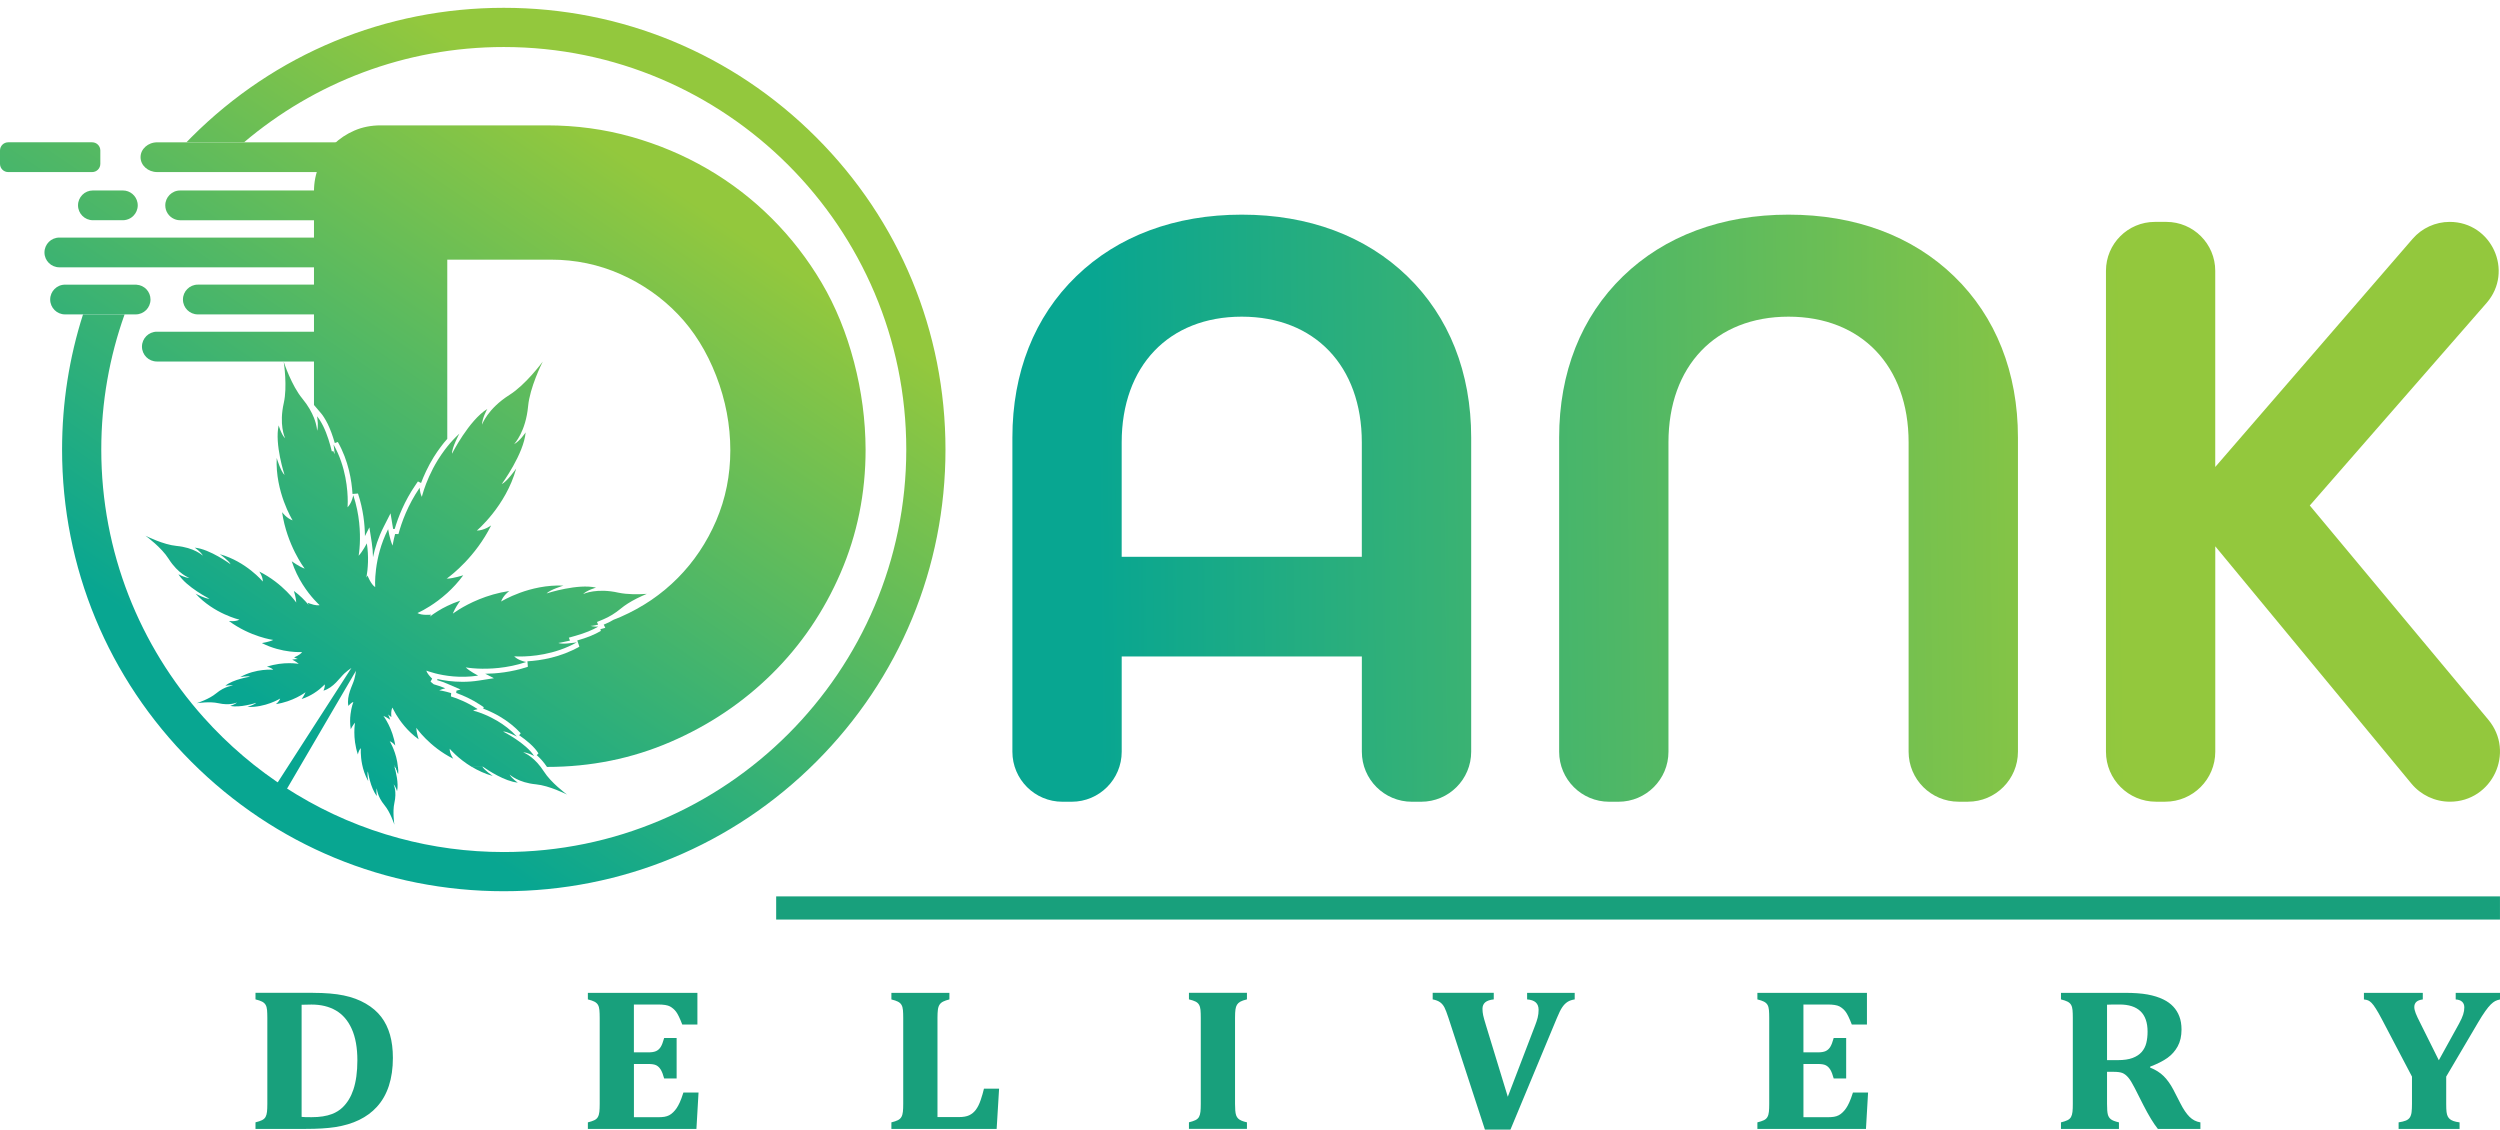 <?xml version="1.0" encoding="UTF-8"?>
<svg xmlns="http://www.w3.org/2000/svg" width="135" height="61" viewBox="0 0 135 61" fill="none">
  <path d="M21.278 41.315C21.28 41.324 21.291 41.358 21.307 41.412H21.346C21.322 41.371 21.3 41.336 21.278 41.315ZM24.111 31.245C24.124 31.245 24.136 31.245 24.15 31.244V31.217C24.124 31.235 24.111 31.245 24.111 31.245ZM26.024 41.361C26.031 41.378 26.041 41.393 26.053 41.412H26.095C26.051 41.379 26.024 41.361 26.024 41.361ZM46.118 19.552C45.706 17.978 45.124 16.551 44.371 15.274C43.618 13.997 42.721 12.838 41.679 11.796C40.636 10.755 39.477 9.863 38.199 9.119C36.921 8.376 35.551 7.799 34.09 7.387C32.629 6.976 31.108 6.77 29.533 6.77H20.551C20.042 6.77 19.575 6.863 19.147 7.046C18.717 7.231 18.337 7.483 18.004 7.807C17.672 8.13 17.413 8.512 17.23 8.948C17.045 9.385 16.955 9.849 16.955 10.339V21.869L17.324 22.302C17.382 22.368 17.439 22.447 17.498 22.54C17.564 22.643 17.627 22.753 17.692 22.884C17.835 23.176 17.964 23.524 18.079 23.925L18.244 23.867C18.822 24.887 18.993 25.956 19.035 26.674L19.331 26.649C19.618 27.513 19.7 28.325 19.707 28.949L19.947 28.478L20.074 29.294C20.116 29.555 20.137 29.818 20.142 30.087C20.247 29.591 20.425 29.024 20.719 28.449L21.089 27.719C21.089 27.719 21.225 28.54 21.228 28.561L21.314 28.564C21.499 27.93 21.839 27.062 22.437 26.189L22.568 25.998L22.737 26.081C22.882 25.698 23.102 25.203 23.422 24.683C23.482 24.589 23.541 24.495 23.608 24.399C23.666 24.315 23.727 24.227 23.794 24.14C23.907 23.987 24.027 23.838 24.153 23.698V14.021H29.747C31.078 14.021 32.334 14.284 33.515 14.808C34.696 15.334 35.725 16.052 36.601 16.963C37.477 17.874 38.167 18.985 38.676 20.298C39.184 21.611 39.437 22.952 39.437 24.316C39.437 25.665 39.182 26.929 38.676 28.112C38.167 29.293 37.477 30.326 36.601 31.21C35.725 32.095 34.696 32.795 33.515 33.312C33.389 33.367 33.261 33.419 33.132 33.467C32.987 33.554 32.838 33.629 32.689 33.692L32.601 33.728L32.686 33.903L32.42 33.975L32.447 34.068C32.123 34.264 31.693 34.439 31.172 34.586L31.287 34.92C30.268 35.497 29.199 35.669 28.481 35.71L28.505 36.006C27.612 36.304 26.772 36.377 26.203 36.383L26.672 36.624L25.861 36.75C25.573 36.796 25.273 36.818 24.975 36.818C24.44 36.818 23.971 36.746 23.63 36.671L23.601 36.725C23.794 36.781 23.977 36.846 24.156 36.923L24.874 37.235L24.648 37.294L24.638 37.421C24.993 37.547 25.459 37.748 25.934 38.062L26.124 38.188L26.091 38.263C26.14 38.282 26.188 38.3 26.235 38.321C26.378 38.379 26.515 38.441 26.647 38.507C26.773 38.569 26.885 38.631 26.991 38.694C27.426 38.95 27.806 39.254 28.119 39.596L28.035 39.704C28.415 39.962 28.843 40.309 29.077 40.682L28.984 40.779C29.159 40.931 29.35 41.138 29.537 41.414H29.539C31.904 41.414 34.126 40.963 36.21 40.062C38.294 39.161 40.119 37.937 41.686 36.388C43.252 34.841 44.488 33.025 45.389 30.943C46.29 28.86 46.742 26.64 46.742 24.276C46.736 22.701 46.53 21.126 46.118 19.552Z" fill="url(#paint0_linear_1_472)"></path>
  <path d="M44.069 7.408C39.563 2.902 33.574 0.422 27.203 0.422C20.831 0.422 14.842 2.902 10.338 7.408C10.246 7.5 10.156 7.591 10.068 7.684H13.177C16.965 4.476 21.863 2.539 27.204 2.539C39.189 2.539 48.939 12.289 48.939 24.274C48.939 36.259 39.189 46.01 27.204 46.01C25.253 46.01 23.363 45.752 21.563 45.266C21.56 45.266 21.558 45.265 21.555 45.264C19.59 44.735 17.735 43.938 16.033 42.912C15.865 42.811 15.7 42.709 15.537 42.605C13.852 41.529 12.323 40.227 10.996 38.741C10.991 38.735 10.987 38.73 10.981 38.724C7.553 34.881 5.469 29.818 5.469 24.274C5.469 21.717 5.914 19.259 6.728 16.978H4.483C3.739 19.306 3.352 21.761 3.352 24.274C3.352 30.645 5.834 36.635 10.339 41.141C14.843 45.645 20.832 48.126 27.204 48.126C33.576 48.126 39.565 45.645 44.07 41.141C48.576 36.635 51.056 30.646 51.056 24.274C51.055 17.903 48.575 11.912 44.069 7.408Z" fill="url(#paint1_linear_1_472)"></path>
  <path d="M21.346 41.411H21.307C21.29 41.357 21.28 41.322 21.278 41.314C21.3 41.336 21.322 41.371 21.346 41.411Z" fill="url(#paint2_linear_1_472)"></path>
  <path d="M21.498 41.795C21.498 41.795 21.427 41.561 21.346 41.411H21.49C21.501 41.534 21.504 41.663 21.498 41.795Z" fill="url(#paint3_linear_1_472)"></path>
  <path d="M24.149 31.216V31.241C24.135 31.243 24.123 31.243 24.111 31.243C24.111 31.244 24.123 31.235 24.149 31.216Z" fill="url(#paint4_linear_1_472)"></path>
  <path d="M26.095 41.411H26.054C26.04 41.392 26.031 41.376 26.024 41.36C26.024 41.361 26.051 41.379 26.095 41.411Z" fill="url(#paint5_linear_1_472)"></path>
  <path d="M21.498 41.795C21.498 41.795 21.427 41.561 21.346 41.411H21.49C21.501 41.534 21.504 41.663 21.498 41.795Z" fill="url(#paint6_linear_1_472)"></path>
  <path d="M34.927 32.068C34.76 32.139 34.572 32.224 34.381 32.319C34.033 32.497 33.745 32.678 33.525 32.863C33.222 33.114 32.905 33.308 32.582 33.444L32.235 33.588L32.3 33.728C32.047 33.796 31.894 33.799 31.894 33.799C31.925 33.81 31.956 33.817 31.993 33.821C32.091 33.84 32.202 33.84 32.306 33.836C32.004 34.02 31.588 34.187 31.086 34.33L30.718 34.434L30.778 34.592C30.411 34.68 30.149 34.721 30.149 34.721C30.253 34.761 30.444 34.762 30.631 34.748C30.879 34.73 31.123 34.689 31.152 34.684C29.949 35.365 28.658 35.451 28.078 35.451C27.879 35.451 27.764 35.44 27.764 35.44C27.861 35.537 27.983 35.605 28.097 35.652C28.27 35.726 28.42 35.748 28.42 35.748C27.37 36.099 26.395 36.132 25.787 36.103C25.412 36.085 25.177 36.043 25.15 36.04C25.256 36.146 25.42 36.254 25.56 36.338C25.703 36.423 25.819 36.483 25.819 36.483C24.847 36.634 23.989 36.488 23.49 36.358C23.196 36.283 23.024 36.214 23.024 36.214C23.062 36.367 23.23 36.545 23.336 36.646L23.25 36.808C23.271 36.828 23.293 36.844 23.317 36.865L23.424 36.953L23.494 36.973C23.687 37.027 23.87 37.091 24.045 37.167C23.934 37.195 23.812 37.233 23.72 37.277C23.72 37.277 23.977 37.309 24.363 37.427L24.35 37.608C24.716 37.722 25.242 37.928 25.78 38.285L25.772 38.303C25.697 38.315 25.618 38.336 25.546 38.372C25.546 38.372 25.61 38.387 25.724 38.421C25.825 38.453 25.965 38.501 26.13 38.568C26.249 38.616 26.381 38.674 26.521 38.746C26.625 38.799 26.735 38.857 26.848 38.924C27.201 39.133 27.578 39.41 27.914 39.776C27.883 39.76 27.373 39.489 27.165 39.503C27.165 39.503 28.409 40.131 28.843 40.826C28.822 40.813 28.484 40.626 28.252 40.629C28.252 40.629 28.724 40.787 29.198 41.415C29.256 41.49 29.313 41.572 29.37 41.66C29.754 42.268 30.567 42.868 30.619 42.905C30.562 42.878 29.658 42.423 28.944 42.354C27.993 42.264 27.547 41.85 27.52 41.825C27.626 42.039 27.962 42.261 27.962 42.261C27.269 42.2 26.353 41.594 26.094 41.415C26.048 41.383 26.023 41.364 26.023 41.364C26.03 41.38 26.04 41.396 26.052 41.415H25.48C24.725 40.962 24.282 40.431 24.282 40.431C24.282 40.708 24.477 40.971 24.477 40.971C23.178 40.323 22.48 39.3 22.48 39.3C22.482 39.534 22.599 39.9 22.606 39.923C21.987 39.474 21.594 38.922 21.383 38.57C21.253 38.351 21.193 38.209 21.193 38.209C21.136 38.3 21.125 38.455 21.126 38.57C21.126 38.658 21.133 38.721 21.133 38.721C21.071 38.68 21.015 38.631 20.96 38.581C21 38.672 21.039 38.767 21.07 38.867C21.07 38.867 20.855 38.712 20.704 38.659C20.733 38.699 21.208 39.338 21.345 40.262C21.345 40.262 21.219 40.086 21.046 40.03C21.067 40.066 21.419 40.647 21.487 41.415H21.343C21.32 41.375 21.297 41.34 21.275 41.318C21.277 41.326 21.289 41.361 21.304 41.415C21.373 41.66 21.537 42.302 21.441 42.724C21.441 42.724 21.37 42.469 21.255 42.356C21.272 42.388 21.434 42.753 21.296 43.363C21.193 43.823 21.289 44.478 21.297 44.532C21.28 44.482 21.071 43.852 20.77 43.489C20.353 42.984 20.35 42.571 20.35 42.571C20.3 42.721 20.353 42.984 20.353 42.984C20.003 42.569 19.865 41.654 19.865 41.654C19.815 41.78 19.879 42.147 19.884 42.18C19.712 41.875 19.613 41.562 19.556 41.283C19.453 40.783 19.486 40.399 19.486 40.399C19.357 40.529 19.326 40.744 19.326 40.744C19.02 39.831 19.173 39.022 19.173 39.022C19.062 39.139 18.94 39.376 18.94 39.376C18.893 39.078 18.9 38.8 18.928 38.569C18.975 38.171 19.081 37.908 19.081 37.908C18.959 37.937 18.813 38.12 18.813 38.12C18.702 37.569 19.04 37.012 19.13 36.692C19.181 36.512 19.208 36.351 19.223 36.222L17.849 38.569L17.321 39.473L14.996 43.449L14.443 43.109L17.113 38.961L17.45 38.439L18.976 36.069C18.868 36.142 18.736 36.239 18.598 36.365C18.352 36.591 18.009 37.142 17.469 37.294C17.479 37.273 17.564 37.073 17.534 36.958C17.534 36.958 17.505 36.991 17.448 37.045C17.355 37.137 17.186 37.287 16.952 37.435C16.769 37.55 16.547 37.665 16.289 37.748C16.289 37.748 16.443 37.532 16.497 37.382C16.457 37.411 15.818 37.886 14.895 38.023C14.895 38.023 15.071 37.897 15.128 37.722C15.128 37.722 14.333 38.218 13.357 38.174C13.357 38.174 13.739 38.06 13.836 37.952C13.793 37.966 12.946 38.236 12.43 38.117C12.43 38.117 12.686 38.048 12.797 37.934C12.765 37.949 12.401 38.111 11.791 37.973C11.331 37.869 10.676 37.966 10.622 37.974C10.676 37.956 11.301 37.75 11.665 37.447C12.169 37.03 12.582 37.027 12.582 37.027C12.433 36.977 12.169 37.03 12.169 37.03C12.585 36.682 13.5 36.542 13.5 36.542C13.374 36.492 13.007 36.556 12.973 36.562C13.822 36.082 14.755 36.165 14.755 36.165C14.624 36.035 14.41 36.003 14.41 36.003C15.323 35.698 16.131 35.85 16.131 35.85C16.016 35.739 15.778 35.619 15.778 35.619C15.882 35.601 15.985 35.593 16.083 35.588C16.015 35.561 15.946 35.534 15.88 35.497C15.88 35.497 16.213 35.372 16.313 35.21C16.313 35.21 15.241 35.288 14.141 34.726C14.141 34.726 14.539 34.664 14.756 34.557C14.756 34.557 13.527 34.396 12.359 33.532C12.359 33.532 12.682 33.586 12.93 33.463C12.93 33.463 11.554 33.144 10.561 32.057C10.592 32.074 11.102 32.344 11.311 32.332C11.311 32.332 10.066 31.704 9.634 31.009C9.654 31.02 9.991 31.207 10.223 31.205C10.223 31.205 9.632 31.008 9.105 30.175C8.723 29.566 7.908 28.966 7.856 28.93C7.913 28.956 8.817 29.412 9.531 29.48C10.483 29.57 10.927 29.983 10.955 30.008C10.849 29.795 10.513 29.573 10.513 29.573C11.328 29.645 12.452 30.471 12.452 30.471C12.369 30.28 11.898 29.947 11.87 29.927C13.288 30.32 14.193 31.403 14.193 31.403C14.193 31.127 13.999 30.862 13.999 30.862C15.297 31.511 15.997 32.536 15.997 32.536C15.993 32.301 15.876 31.934 15.869 31.91C16.197 32.149 16.454 32.412 16.662 32.663C16.648 32.624 16.629 32.59 16.618 32.55C16.637 32.558 16.787 32.621 16.952 32.66C17.058 32.684 17.172 32.698 17.26 32.677C17.26 32.677 17.135 32.569 16.952 32.365C16.61 31.985 16.068 31.274 15.754 30.309C15.779 30.327 16.173 30.61 16.453 30.706C16.424 30.667 15.495 29.439 15.232 27.656C15.232 27.656 15.47 27.99 15.802 28.099C15.775 28.055 14.859 26.56 14.942 24.732C14.942 24.732 15.162 25.467 15.366 25.648C15.366 25.648 14.816 23.978 15.049 22.97C15.049 22.97 15.184 23.458 15.397 23.67C15.37 23.609 15.062 22.916 15.325 21.758C15.524 20.874 15.332 19.608 15.32 19.533C15.344 19.608 15.746 20.821 16.323 21.52C16.647 21.911 16.838 22.274 16.955 22.565C17.121 22.988 17.123 23.262 17.123 23.262C17.163 23.145 17.168 22.991 17.162 22.849C17.153 22.663 17.123 22.498 17.119 22.479C17.174 22.543 17.224 22.616 17.274 22.691C17.336 22.791 17.396 22.896 17.451 23.007C17.672 23.454 17.823 23.979 17.92 24.38L17.993 24.353C18.022 24.412 18.05 24.468 18.075 24.527C18.057 24.279 18.014 24.035 18.011 24.005C18.691 25.209 18.778 26.497 18.778 27.079C18.778 27.277 18.767 27.394 18.767 27.394C18.865 27.295 18.933 27.173 18.98 27.061C19.052 26.886 19.076 26.738 19.076 26.738C19.425 27.786 19.459 28.759 19.43 29.368C19.412 29.744 19.37 29.982 19.367 30.01C19.471 29.901 19.581 29.738 19.664 29.599C19.751 29.455 19.809 29.34 19.809 29.34C19.92 30.049 19.872 30.695 19.787 31.188C19.808 31.152 19.823 31.117 19.847 31.081C19.847 31.081 20.028 31.56 20.26 31.704C20.26 31.704 20.15 30.161 20.959 28.575C20.959 28.575 20.979 28.7 21.015 28.866C21.057 29.053 21.121 29.296 21.203 29.462C21.203 29.462 21.233 29.222 21.336 28.835L21.516 28.841C21.686 28.205 22.021 27.276 22.658 26.344L22.664 26.347C22.672 26.495 22.701 26.674 22.78 26.831C22.78 26.831 22.815 26.685 22.894 26.443C23.019 26.07 23.254 25.469 23.651 24.826C23.708 24.735 23.766 24.645 23.83 24.553C23.887 24.471 23.945 24.387 24.009 24.303C24.056 24.241 24.103 24.179 24.153 24.116C24.344 23.877 24.562 23.641 24.806 23.416C24.806 23.416 24.391 24.187 24.409 24.498C24.409 24.498 25.314 22.706 26.316 22.081C26.299 22.11 26.029 22.596 26.031 22.93C26.031 22.93 26.317 22.08 27.519 21.32C28.378 20.777 29.228 19.633 29.309 19.526C29.25 19.643 28.613 20.919 28.518 21.934C28.39 23.304 27.796 23.947 27.757 23.986C28.065 23.832 28.385 23.348 28.385 23.348C28.283 24.506 27.128 26.092 27.092 26.142C27.366 26.021 27.845 25.345 27.874 25.303C27.307 27.346 25.747 28.651 25.747 28.651C26.134 28.651 26.501 28.388 26.523 28.372C25.678 30.065 24.391 31.049 24.154 31.221C24.129 31.241 24.115 31.249 24.115 31.249C24.128 31.249 24.14 31.249 24.154 31.248C24.502 31.231 25.015 31.065 25.015 31.065C24.743 31.439 24.445 31.755 24.154 32.02C23.982 32.175 23.813 32.312 23.652 32.433C23.033 32.897 22.541 33.104 22.541 33.104C22.773 33.248 23.284 33.191 23.284 33.191C23.259 33.23 23.228 33.265 23.203 33.301C23.336 33.201 23.486 33.097 23.652 32.995C23.806 32.899 23.973 32.806 24.154 32.72C24.369 32.615 24.601 32.518 24.852 32.437C24.838 32.457 24.68 32.676 24.56 32.903C24.527 32.964 24.498 33.024 24.474 33.082C24.468 33.1 24.459 33.118 24.454 33.136C24.459 33.132 24.485 33.114 24.53 33.082C24.59 33.039 24.681 32.979 24.802 32.903C25.292 32.601 26.263 32.097 27.504 31.913C27.504 31.913 27.168 32.152 27.059 32.483C27.104 32.457 28.597 31.54 30.426 31.623C30.426 31.623 29.7 31.844 29.514 32.046C29.597 32.02 31.208 31.503 32.188 31.732C32.188 31.732 31.7 31.866 31.488 32.08C31.549 32.053 32.243 31.744 33.401 32.006C33.881 32.107 34.474 32.1 34.927 32.068Z" fill="url(#paint7_linear_1_472)"></path>
  <path d="M26.608 41.903C26.182 41.785 25.804 41.605 25.481 41.411H26.053C26.182 41.605 26.582 41.885 26.608 41.903Z" fill="url(#paint8_linear_1_472)"></path>
  <path d="M17.719 10.285V11.893H9.729C9.612 11.893 9.499 11.868 9.399 11.821C9.119 11.696 8.925 11.416 8.925 11.089C8.925 10.867 9.015 10.666 9.16 10.521C9.305 10.375 9.506 10.286 9.729 10.286H17.719V10.285Z" fill="url(#paint9_linear_1_472)"></path>
  <path d="M17.719 12.827V14.435H3.207C2.762 14.435 2.401 14.076 2.401 13.633C2.401 13.411 2.491 13.21 2.637 13.063C2.782 12.917 2.983 12.829 3.207 12.829H17.719V12.827Z" fill="url(#paint10_linear_1_472)"></path>
  <path d="M17.719 15.37V16.978H10.683C10.24 16.978 9.879 16.619 9.879 16.174C9.879 15.951 9.969 15.75 10.115 15.606C10.26 15.46 10.461 15.37 10.683 15.37H17.719Z" fill="url(#paint11_linear_1_472)"></path>
  <path d="M17.719 17.912V19.521H8.47C8.027 19.521 7.666 19.162 7.666 18.716C7.666 18.495 7.757 18.294 7.902 18.148C8.048 18.003 8.249 17.912 8.47 17.912H17.719Z" fill="url(#paint12_linear_1_472)"></path>
  <path d="M4.976 9.292H0.442C0.198 9.292 0 9.094 0 8.85V8.126C0 7.882 0.198 7.684 0.442 7.684H4.976C5.22 7.684 5.418 7.882 5.418 8.126V8.85C5.418 9.094 5.22 9.292 4.976 9.292Z" fill="url(#paint13_linear_1_472)"></path>
  <path d="M7.438 11.088C7.438 11.309 7.348 11.51 7.202 11.656C7.099 11.76 6.968 11.835 6.821 11.869C6.761 11.885 6.697 11.892 6.634 11.892H5.017C4.572 11.892 4.213 11.531 4.213 11.088C4.213 10.866 4.303 10.665 4.449 10.519C4.594 10.373 4.795 10.285 5.017 10.285H6.634C7.025 10.285 7.352 10.565 7.422 10.934C7.432 10.982 7.438 11.035 7.438 11.088Z" fill="url(#paint14_linear_1_472)"></path>
  <path d="M8.127 16.174C8.127 16.396 8.037 16.597 7.893 16.742C7.747 16.888 7.546 16.978 7.324 16.978H3.514C3.069 16.978 2.71 16.618 2.71 16.174C2.71 15.952 2.8 15.751 2.945 15.606C3.09 15.46 3.291 15.371 3.514 15.371H7.324C7.341 15.371 7.359 15.373 7.375 15.374V15.375C7.794 15.399 8.127 15.747 8.127 16.174Z" fill="url(#paint15_linear_1_472)"></path>
  <path d="M18.95 7.684V9.292H8.491C7.994 9.292 7.59 8.932 7.59 8.488C7.59 8.266 7.691 8.065 7.854 7.92C8.017 7.774 8.243 7.685 8.491 7.685H18.95V7.684Z" fill="url(#paint16_linear_1_472)"></path>
  <path d="M67.056 11.591C63.457 11.591 60.365 12.741 58.118 14.918C55.861 17.103 54.669 20.115 54.669 23.628V40.593C54.669 42.085 55.878 43.294 57.37 43.294H57.871C59.363 43.294 60.572 42.085 60.572 40.593V35.448H73.54V40.593C73.54 42.085 74.749 43.294 76.24 43.294H76.744C78.236 43.294 79.444 42.085 79.444 40.593V23.628C79.444 20.115 78.252 17.103 75.995 14.918C73.745 12.74 70.655 11.591 67.056 11.591ZM73.538 30.068H60.571V23.889C60.571 19.765 63.116 17.1 67.055 17.1C70.993 17.1 73.538 19.765 73.538 23.889V30.068Z" fill="url(#paint17_linear_1_472)"></path>
  <path d="M96.581 11.591C92.982 11.591 89.891 12.741 87.643 14.918C85.386 17.103 84.194 20.115 84.194 23.628V40.593C84.194 42.085 85.403 43.294 86.895 43.294H87.397C88.888 43.294 90.097 42.085 90.097 40.593V23.889C90.097 19.765 92.642 17.1 96.581 17.1C100.52 17.1 103.065 19.765 103.065 23.889V40.592C103.065 42.083 104.274 43.292 105.766 43.292H106.269C107.761 43.292 108.969 42.083 108.969 40.592V23.628C108.969 20.115 107.777 17.103 105.52 14.918C103.272 12.74 100.181 11.591 96.581 11.591Z" fill="url(#paint18_linear_1_472)"></path>
  <path d="M132.282 11.982C131.515 11.982 130.785 12.316 130.283 12.895L119.623 25.217V14.624C119.623 13.164 118.441 11.982 116.981 11.982H116.364C114.904 11.982 113.722 13.164 113.722 14.624V40.592C113.722 42.083 114.931 43.292 116.422 43.292H116.924C118.416 43.292 119.625 42.083 119.625 40.592V29.501L130.214 42.312C130.727 42.933 131.49 43.292 132.294 43.292C134.583 43.292 135.835 40.622 134.368 38.863L124.729 27.297L134.273 16.363C135.765 14.653 134.551 11.982 132.282 11.982Z" fill="url(#paint19_linear_1_472)"></path>
  <path d="M16.899 53.614C17.564 53.614 18.118 53.661 18.563 53.754C19.008 53.846 19.405 53.993 19.75 54.194C20.096 54.395 20.375 54.635 20.587 54.913C20.799 55.191 20.957 55.514 21.061 55.882C21.165 56.249 21.216 56.665 21.216 57.128C21.216 57.688 21.144 58.19 20.999 58.635C20.853 59.08 20.636 59.461 20.346 59.776C20.088 60.059 19.771 60.293 19.395 60.476C19.019 60.659 18.587 60.788 18.097 60.864C17.676 60.929 17.145 60.961 16.504 60.961H13.797V60.606C13.944 60.57 14.06 60.531 14.146 60.49C14.232 60.448 14.296 60.391 14.338 60.318C14.379 60.244 14.405 60.152 14.418 60.038C14.43 59.924 14.436 59.783 14.436 59.609V54.968C14.436 54.799 14.43 54.657 14.421 54.542C14.411 54.427 14.385 54.334 14.343 54.262C14.301 54.19 14.238 54.132 14.152 54.088C14.066 54.043 13.948 54.003 13.797 53.967V53.612H16.899V53.614ZM16.285 60.311C16.357 60.322 16.538 60.328 16.827 60.328C17.264 60.328 17.633 60.271 17.931 60.156C18.154 60.07 18.343 59.95 18.498 59.801C18.756 59.553 18.951 59.232 19.083 58.837C19.226 58.406 19.298 57.881 19.298 57.26C19.298 56.578 19.197 56.012 18.994 55.561C18.792 55.111 18.506 54.779 18.139 54.566C17.771 54.352 17.331 54.246 16.818 54.246C16.571 54.246 16.395 54.25 16.287 54.257V60.311H16.285Z" fill="#18A07C"></path>
  <path d="M37.66 53.614V55.326H36.843C36.712 54.985 36.601 54.755 36.509 54.634C36.418 54.513 36.308 54.419 36.181 54.348C36.053 54.279 35.837 54.243 35.531 54.243H34.23V56.827H35.018C35.192 56.827 35.33 56.805 35.429 56.759C35.529 56.715 35.611 56.64 35.678 56.536C35.743 56.432 35.805 56.27 35.865 56.051H36.538V58.237H35.865C35.809 58.029 35.747 57.87 35.68 57.76C35.612 57.651 35.532 57.573 35.439 57.526C35.346 57.479 35.205 57.455 35.019 57.455H34.232V60.33H35.526C35.665 60.33 35.783 60.322 35.879 60.307C35.974 60.29 36.059 60.263 36.135 60.224C36.21 60.185 36.283 60.131 36.353 60.061C36.422 59.993 36.484 59.92 36.537 59.841C36.591 59.762 36.648 59.658 36.708 59.529C36.767 59.4 36.832 59.223 36.904 58.997H37.721L37.607 60.963H31.745V60.608C31.892 60.572 32.008 60.533 32.094 60.491C32.18 60.45 32.244 60.393 32.285 60.319C32.327 60.246 32.353 60.153 32.366 60.039C32.378 59.926 32.384 59.784 32.384 59.611V54.969C32.384 54.8 32.378 54.659 32.368 54.544C32.359 54.429 32.332 54.336 32.291 54.264C32.249 54.192 32.185 54.133 32.099 54.089C32.014 54.045 31.896 54.005 31.745 53.968V53.614H37.66Z" fill="#18A07C"></path>
  <path d="M51.268 53.614V53.968C51.126 54.005 51.012 54.043 50.929 54.085C50.846 54.127 50.78 54.183 50.735 54.254C50.689 54.326 50.658 54.418 50.645 54.531C50.631 54.645 50.624 54.786 50.624 54.96V60.322H51.781C52.011 60.322 52.197 60.29 52.336 60.225C52.474 60.16 52.595 60.061 52.696 59.927C52.797 59.792 52.885 59.616 52.958 59.399C53.032 59.181 53.09 58.977 53.134 58.787H53.951L53.819 60.963H48.135V60.608C48.282 60.572 48.399 60.533 48.485 60.49C48.571 60.447 48.634 60.389 48.676 60.315C48.718 60.242 48.744 60.149 48.756 60.035C48.769 59.923 48.774 59.78 48.774 59.607V54.971C48.774 54.802 48.769 54.66 48.759 54.545C48.749 54.43 48.723 54.337 48.681 54.265C48.64 54.193 48.576 54.135 48.49 54.09C48.404 54.046 48.286 54.006 48.135 53.97V53.615H51.268V53.614Z" fill="#18A07C"></path>
  <path d="M66.692 59.611C66.692 59.737 66.696 59.853 66.704 59.96C66.712 60.068 66.728 60.156 66.751 60.224C66.775 60.292 66.809 60.35 66.855 60.396C66.901 60.443 66.963 60.483 67.042 60.516C67.121 60.551 67.22 60.58 67.335 60.605V60.96H64.203V60.605C64.35 60.569 64.466 60.53 64.552 60.488C64.638 60.447 64.702 60.39 64.744 60.316C64.785 60.243 64.812 60.15 64.824 60.036C64.837 59.923 64.842 59.781 64.842 59.608V54.961C64.842 54.789 64.837 54.648 64.827 54.535C64.817 54.425 64.791 54.332 64.749 54.258C64.708 54.185 64.644 54.127 64.558 54.084C64.472 54.041 64.354 54.002 64.203 53.966V53.611H67.335V53.966C67.171 54.006 67.052 54.047 66.974 54.092C66.897 54.136 66.838 54.192 66.798 54.255C66.758 54.321 66.73 54.405 66.715 54.509C66.7 54.613 66.692 54.766 66.692 54.967V59.611Z" fill="#18A07C"></path>
  <path d="M82.894 55.38C82.953 55.229 83 55.087 83.034 54.954C83.067 54.821 83.085 54.681 83.085 54.534C83.085 54.358 83.034 54.224 82.932 54.131C82.831 54.038 82.675 53.984 82.464 53.968V53.614H85.034V53.968C84.883 53.991 84.754 54.034 84.65 54.1C84.545 54.167 84.449 54.262 84.365 54.386C84.279 54.509 84.179 54.712 84.064 54.992L81.564 61H80.186L78.218 54.969C78.13 54.7 78.057 54.509 77.997 54.395C77.937 54.282 77.86 54.19 77.764 54.121C77.668 54.052 77.535 54 77.365 53.967V53.612H80.663V53.967C80.456 53.989 80.303 54.041 80.204 54.124C80.106 54.207 80.054 54.323 80.054 54.473C80.054 54.591 80.067 54.707 80.09 54.82C80.114 54.932 80.164 55.114 80.24 55.36L81.421 59.225L82.894 55.38Z" fill="#18A07C"></path>
  <path d="M100.815 53.614V55.326H99.998C99.867 54.985 99.756 54.755 99.664 54.634C99.573 54.513 99.463 54.419 99.336 54.348C99.208 54.279 98.992 54.243 98.686 54.243H97.385V56.827H98.172C98.347 56.827 98.484 56.805 98.584 56.759C98.684 56.715 98.766 56.64 98.832 56.536C98.898 56.432 98.96 56.27 99.02 56.051H99.693V58.237H99.02C98.964 58.029 98.902 57.87 98.835 57.76C98.767 57.651 98.687 57.573 98.594 57.526C98.501 57.479 98.36 57.455 98.174 57.455H97.386V60.33H98.681C98.82 60.33 98.938 60.322 99.033 60.307C99.129 60.292 99.214 60.263 99.29 60.224C99.365 60.185 99.438 60.131 99.508 60.061C99.577 59.993 99.639 59.92 99.692 59.841C99.746 59.762 99.803 59.658 99.862 59.529C99.922 59.4 99.987 59.223 100.059 58.997H100.876L100.762 60.963H94.899V60.608C95.046 60.572 95.163 60.533 95.249 60.491C95.335 60.45 95.398 60.393 95.44 60.319C95.482 60.246 95.508 60.153 95.52 60.039C95.533 59.926 95.538 59.784 95.538 59.611V54.969C95.538 54.8 95.533 54.659 95.523 54.544C95.513 54.429 95.487 54.336 95.446 54.264C95.404 54.192 95.34 54.133 95.254 54.089C95.168 54.045 95.05 54.005 94.899 53.968V53.614H100.815Z" fill="#18A07C"></path>
  <path d="M114.425 60.963H111.293V60.608C111.44 60.572 111.556 60.533 111.642 60.491C111.728 60.45 111.792 60.393 111.834 60.319C111.875 60.246 111.902 60.153 111.914 60.039C111.927 59.926 111.932 59.784 111.932 59.611V54.969C111.932 54.8 111.927 54.659 111.917 54.544C111.907 54.429 111.881 54.336 111.839 54.264C111.798 54.192 111.734 54.133 111.648 54.089C111.562 54.045 111.444 54.005 111.293 53.968V53.614H114.77C115.238 53.614 115.638 53.643 115.966 53.702C116.295 53.762 116.582 53.852 116.829 53.974C117.035 54.075 117.21 54.201 117.354 54.354C117.497 54.506 117.608 54.684 117.685 54.888C117.763 55.09 117.802 55.327 117.802 55.596C117.802 55.948 117.734 56.249 117.597 56.5C117.459 56.751 117.275 56.96 117.042 57.127C116.809 57.293 116.499 57.451 116.109 57.598V57.652C116.403 57.767 116.647 57.921 116.84 58.112C117.032 58.305 117.207 58.548 117.361 58.842L117.737 59.574C117.903 59.901 118.069 60.145 118.234 60.308C118.399 60.472 118.595 60.572 118.822 60.608V60.963H116.526C116.296 60.676 116.036 60.249 115.745 59.682L115.279 58.761C115.14 58.488 115.021 58.295 114.921 58.18C114.821 58.065 114.719 57.986 114.613 57.943C114.508 57.9 114.346 57.878 114.127 57.878H113.78V59.612C113.78 59.881 113.794 60.07 113.822 60.178C113.849 60.286 113.903 60.372 113.982 60.436C114.061 60.501 114.208 60.558 114.423 60.608V60.963H114.425ZM113.78 54.254V57.247H114.371C114.688 57.247 114.952 57.208 115.158 57.131C115.365 57.053 115.528 56.946 115.65 56.808C115.771 56.669 115.855 56.507 115.901 56.321C115.947 56.134 115.969 55.93 115.969 55.707C115.969 55.219 115.842 54.853 115.588 54.609C115.333 54.365 114.956 54.243 114.455 54.243C114.111 54.243 113.887 54.247 113.78 54.254Z" fill="#18A07C"></path>
  <path d="M132.095 58.136V59.611C132.095 59.801 132.101 59.945 132.113 60.045C132.126 60.143 132.146 60.224 132.178 60.285C132.21 60.346 132.249 60.396 132.295 60.433C132.341 60.47 132.404 60.505 132.486 60.536C132.568 60.566 132.677 60.59 132.817 60.608V60.963H129.525V60.608C129.688 60.583 129.817 60.551 129.916 60.511C130.013 60.472 130.086 60.414 130.134 60.339C130.181 60.264 130.213 60.167 130.226 60.05C130.24 59.934 130.247 59.787 130.247 59.611V58.136L128.631 55.057C128.492 54.795 128.383 54.601 128.302 54.476C128.211 54.329 128.132 54.224 128.066 54.158C128.001 54.093 127.94 54.049 127.885 54.024C127.829 53.999 127.752 53.981 127.652 53.97V53.615H130.831V53.97C130.524 54.006 130.372 54.142 130.372 54.379C130.372 54.472 130.397 54.584 130.447 54.713C130.497 54.842 130.577 55.014 130.688 55.23L131.696 57.254L132.787 55.279C132.894 55.082 132.969 54.917 133.01 54.786C133.052 54.655 133.073 54.526 133.073 54.395C133.073 54.267 133.032 54.165 132.951 54.092C132.869 54.018 132.755 53.978 132.608 53.971V53.616H135V53.971C134.893 53.993 134.804 54.023 134.735 54.06C134.665 54.097 134.589 54.157 134.505 54.237C134.421 54.318 134.322 54.44 134.207 54.601C134.092 54.763 133.958 54.972 133.807 55.23L132.095 58.136Z" fill="#18A07C"></path>
  <path d="M134.998 48.405H41.913V49.656H134.998V48.405Z" fill="#18A07C"></path>
  <defs>
    <linearGradient id="paint0_linear_1_472" x1="45.086" y1="-0.106" x2="7.049" y2="55.849" gradientUnits="userSpaceOnUse">
      <stop offset="0.198" stop-color="#93C83D"></stop>
      <stop offset="0.724" stop-color="#08A691"></stop>
    </linearGradient>
    <linearGradient id="paint1_linear_1_472" x1="44.339" y1="-0.614" x2="6.302" y2="55.342" gradientUnits="userSpaceOnUse">
      <stop offset="0.198" stop-color="#93C83D"></stop>
      <stop offset="0.724" stop-color="#08A691"></stop>
    </linearGradient>
    <linearGradient id="paint2_linear_1_472" x1="48.16" y1="1.866" x2="10.044" y2="57.935" gradientUnits="userSpaceOnUse">
      <stop offset="0.198" stop-color="#93C83D"></stop>
      <stop offset="0.724" stop-color="#08A691"></stop>
    </linearGradient>
    <linearGradient id="paint3_linear_1_472" x1="48.293" y1="2.073" x2="10.255" y2="58.029" gradientUnits="userSpaceOnUse">
      <stop offset="0.198" stop-color="#93C83D"></stop>
      <stop offset="0.724" stop-color="#08A691"></stop>
    </linearGradient>
    <linearGradient id="paint4_linear_1_472" x1="44.685" y1="0.999" x2="7.793" y2="55.26" gradientUnits="userSpaceOnUse">
      <stop offset="0.198" stop-color="#93C83D"></stop>
      <stop offset="0.724" stop-color="#08A691"></stop>
    </linearGradient>
    <linearGradient id="paint5_linear_1_472" x1="51.417" y1="4.086" x2="13.303" y2="60.156" gradientUnits="userSpaceOnUse">
      <stop offset="0.198" stop-color="#93C83D"></stop>
      <stop offset="0.724" stop-color="#08A691"></stop>
    </linearGradient>
    <linearGradient id="paint6_linear_1_472" x1="48.293" y1="2.073" x2="10.255" y2="58.029" gradientUnits="userSpaceOnUse">
      <stop offset="0.198" stop-color="#93C83D"></stop>
      <stop offset="0.724" stop-color="#08A691"></stop>
    </linearGradient>
    <linearGradient id="paint7_linear_1_472" x1="44.156" y1="-0.739" x2="6.119" y2="55.217" gradientUnits="userSpaceOnUse">
      <stop offset="0.198" stop-color="#93C83D"></stop>
      <stop offset="0.724" stop-color="#08A691"></stop>
    </linearGradient>
    <linearGradient id="paint8_linear_1_472" x1="51.48" y1="4.24" x2="13.443" y2="60.196" gradientUnits="userSpaceOnUse">
      <stop offset="0.198" stop-color="#93C83D"></stop>
      <stop offset="0.724" stop-color="#08A691"></stop>
    </linearGradient>
    <linearGradient id="paint9_linear_1_472" x1="28.695" y1="-11.249" x2="-9.342" y2="44.707" gradientUnits="userSpaceOnUse">
      <stop offset="0.198" stop-color="#93C83D"></stop>
      <stop offset="0.724" stop-color="#08A691"></stop>
    </linearGradient>
    <linearGradient id="paint10_linear_1_472" x1="27.647" y1="-11.961" x2="-10.391" y2="43.994" gradientUnits="userSpaceOnUse">
      <stop offset="0.198" stop-color="#93C83D"></stop>
      <stop offset="0.724" stop-color="#08A691"></stop>
    </linearGradient>
    <linearGradient id="paint11_linear_1_472" x1="31.386" y1="-9.42" x2="-6.652" y2="46.536" gradientUnits="userSpaceOnUse">
      <stop offset="0.198" stop-color="#93C83D"></stop>
      <stop offset="0.724" stop-color="#08A691"></stop>
    </linearGradient>
    <linearGradient id="paint12_linear_1_472" x1="31.812" y1="-9.13" x2="-6.226" y2="46.826" gradientUnits="userSpaceOnUse">
      <stop offset="0.198" stop-color="#93C83D"></stop>
      <stop offset="0.724" stop-color="#08A691"></stop>
    </linearGradient>
    <linearGradient id="paint13_linear_1_472" x1="21.111" y1="-18.583" x2="-19.142" y2="40.633" gradientUnits="userSpaceOnUse">
      <stop offset="0.198" stop-color="#93C83D"></stop>
      <stop offset="0.724" stop-color="#08A691"></stop>
    </linearGradient>
    <linearGradient id="paint14_linear_1_472" x1="23.438" y1="-14.822" x2="-14.599" y2="41.134" gradientUnits="userSpaceOnUse">
      <stop offset="0.198" stop-color="#93C83D"></stop>
      <stop offset="0.724" stop-color="#08A691"></stop>
    </linearGradient>
    <linearGradient id="paint15_linear_1_472" x1="25.524" y1="-13.404" x2="-12.513" y2="42.552" gradientUnits="userSpaceOnUse">
      <stop offset="0.198" stop-color="#93C83D"></stop>
      <stop offset="0.724" stop-color="#08A691"></stop>
    </linearGradient>
    <linearGradient id="paint16_linear_1_472" x1="27.456" y1="-12.091" x2="-10.582" y2="43.864" gradientUnits="userSpaceOnUse">
      <stop offset="0.198" stop-color="#93C83D"></stop>
      <stop offset="0.724" stop-color="#08A691"></stop>
    </linearGradient>
    <linearGradient id="paint17_linear_1_472" x1="135.523" y1="26.772" x2="30.176" y2="27.88" gradientUnits="userSpaceOnUse">
      <stop offset="0.198" stop-color="#93C83D"></stop>
      <stop offset="0.724" stop-color="#08A691"></stop>
    </linearGradient>
    <linearGradient id="paint18_linear_1_472" x1="135.679" y1="27.081" x2="30.332" y2="28.188" gradientUnits="userSpaceOnUse">
      <stop offset="0.198" stop-color="#93C83D"></stop>
      <stop offset="0.724" stop-color="#08A691"></stop>
    </linearGradient>
    <linearGradient id="paint19_linear_1_472" x1="135.531" y1="27.52" x2="30.183" y2="28.627" gradientUnits="userSpaceOnUse">
      <stop offset="0.198" stop-color="#93C83D"></stop>
      <stop offset="0.724" stop-color="#08A691"></stop>
    </linearGradient>
  </defs>
</svg>
